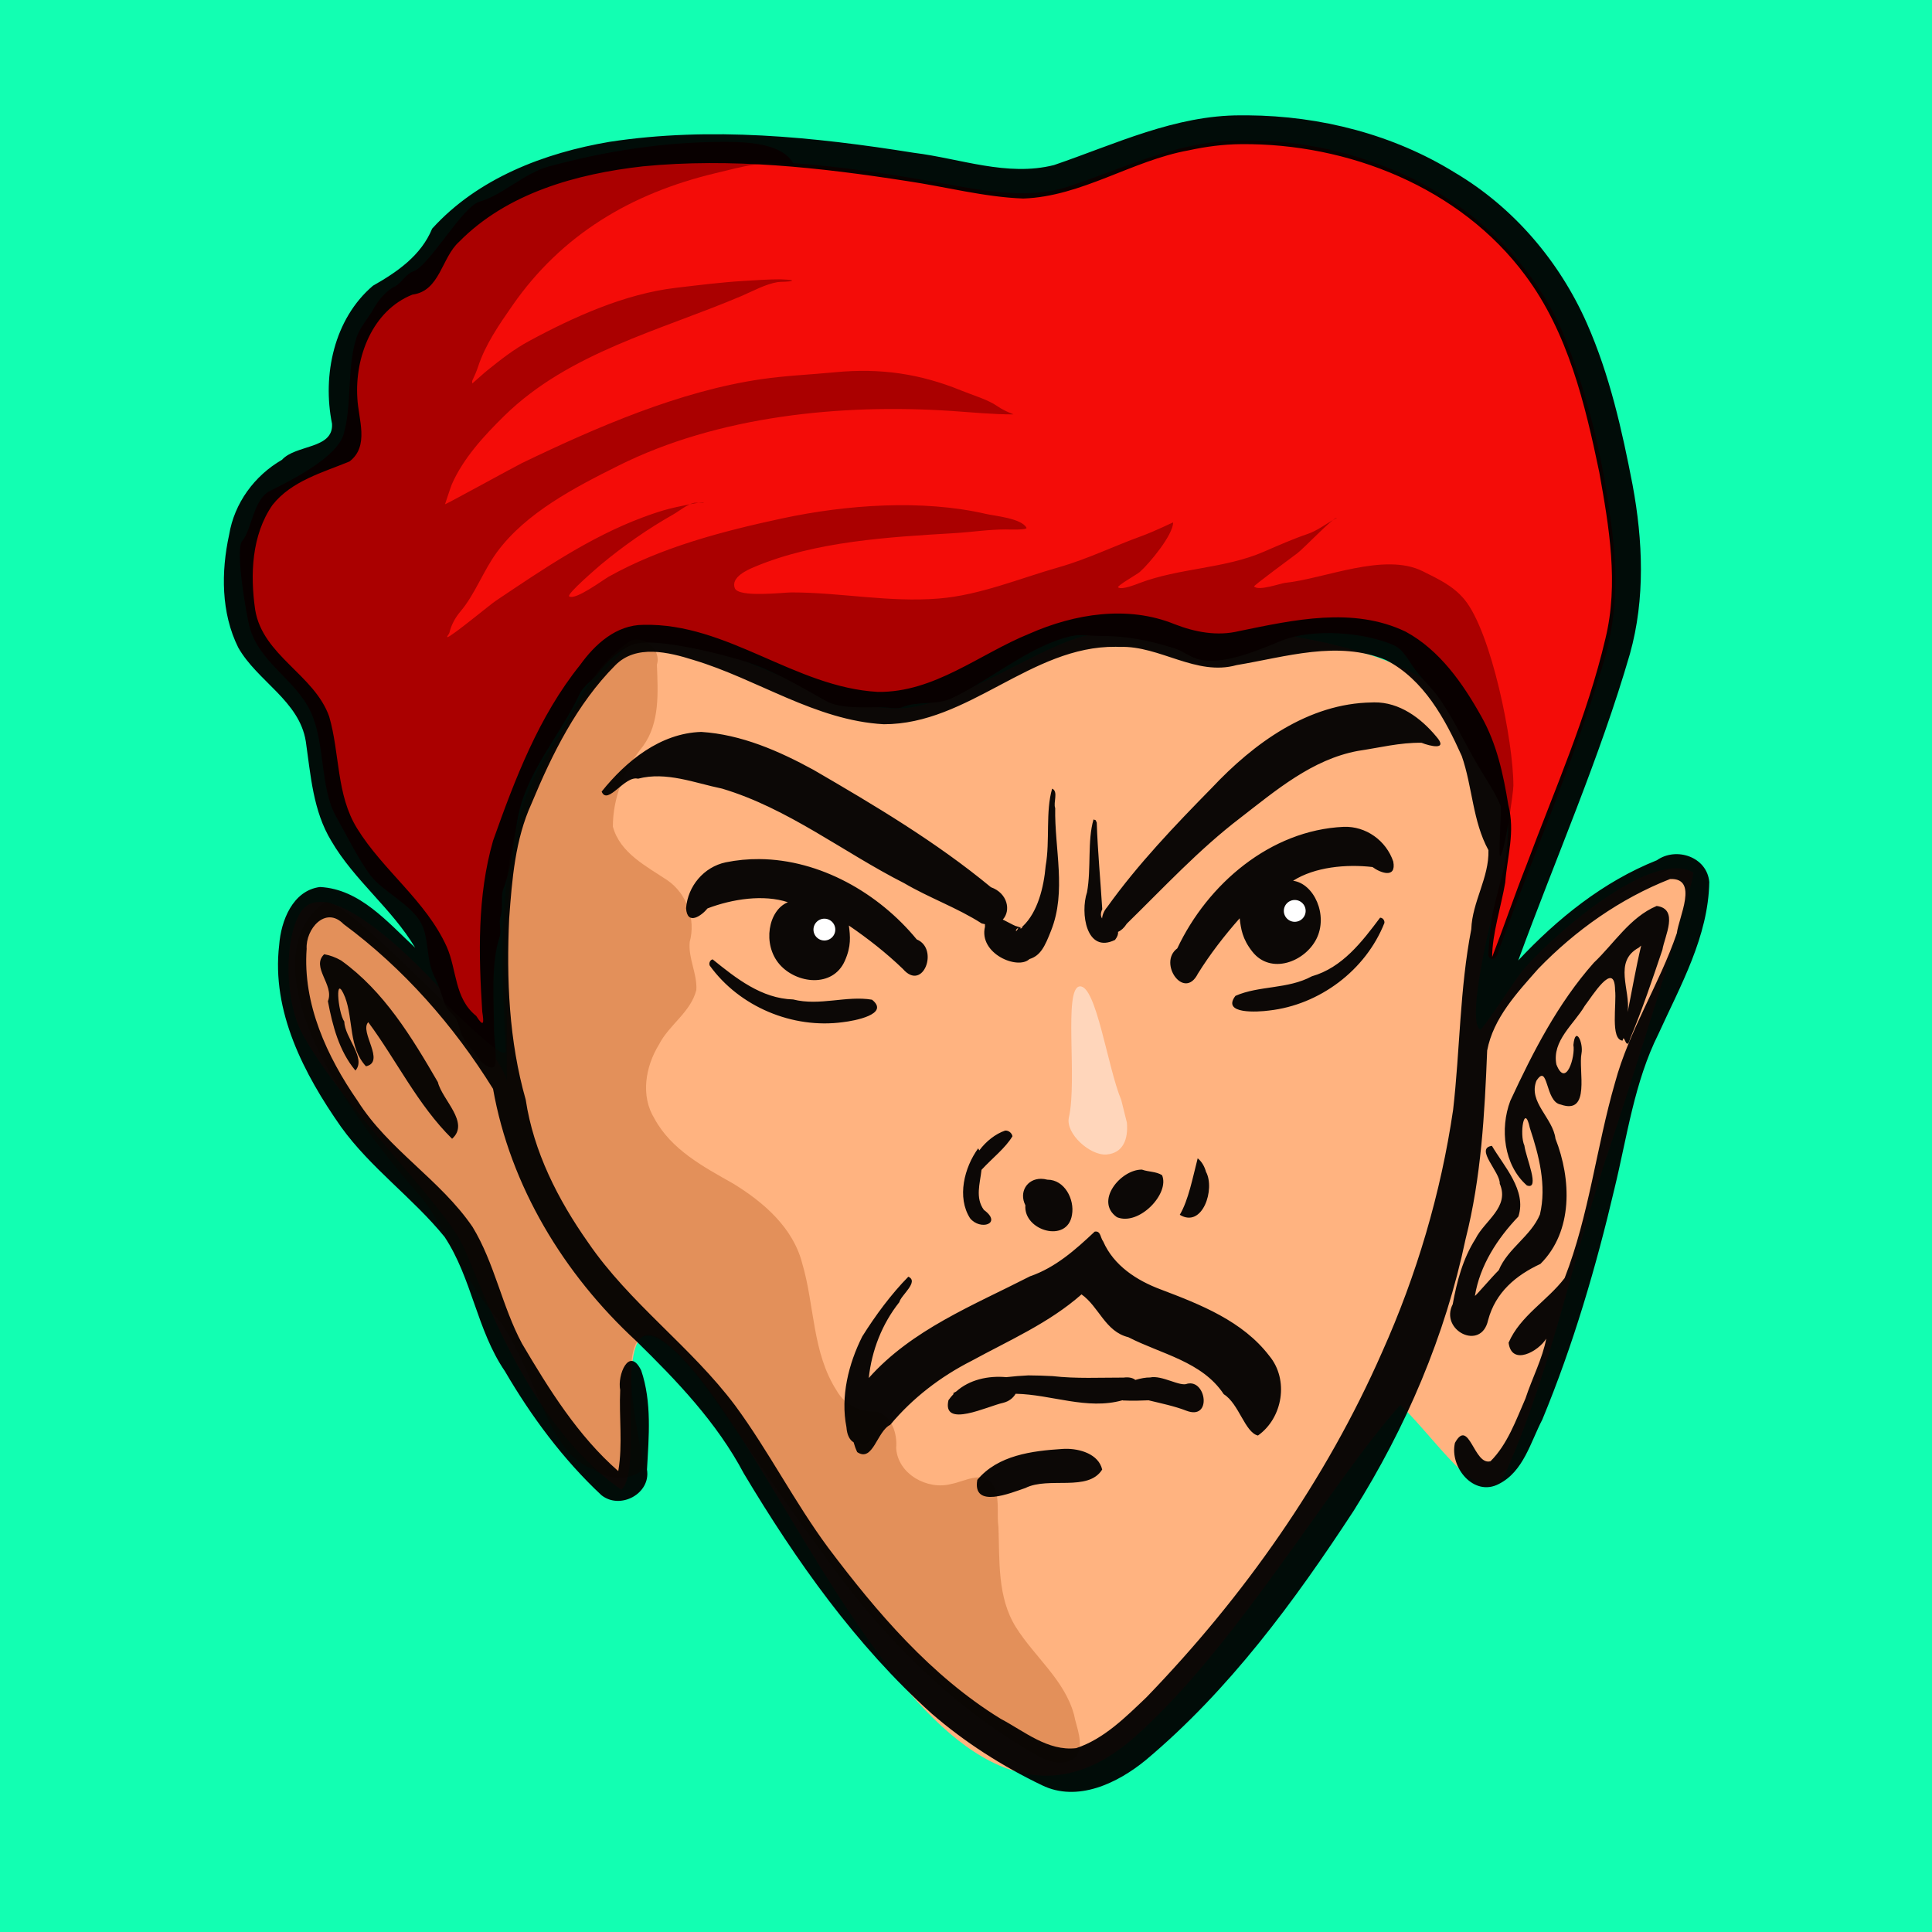 <?xml version="1.0" encoding="UTF-8" standalone="no"?>
<!-- Created with Inkscape (http://www.inkscape.org/) -->

<svg
   xmlns:dc="http://purl.org/dc/elements/1.1/"
   xmlns:cc="http://creativecommons.org/ns#"
   xmlns:rdf="http://www.w3.org/1999/02/22-rdf-syntax-ns#"
   xmlns:svg="http://www.w3.org/2000/svg"
   xmlns="http://www.w3.org/2000/svg"
   xmlns:sodipodi="http://sodipodi.sourceforge.net/DTD/sodipodi-0.dtd"
   xmlns:inkscape="http://www.inkscape.org/namespaces/inkscape"
   width="1048"
   height="1048"
   viewBox="0 0 277.283 277.283"
   version="1.1"
   id="svg8"
   inkscape:version="0.92.4 (5da689c313, 2019-01-14)"
   sodipodi:docname="Portrait01.svg">
  <defs
     id="defs2">
    <inkscape:path-effect
       effect="simplify"
       id="path-effect4715"
       is_visible="true"
       steps="28"
       threshold="0.002"
       smooth_angles="0"
       helper_size="5"
       simplify_individual_paths="false"
       simplify_just_coalesce="false" />
    <inkscape:path-effect
       effect="spiro"
       id="path-effect4711"
       is_visible="true" />
    <inkscape:path-effect
       effect="spiro"
       id="path-effect4707"
       is_visible="true" />
    <inkscape:path-effect
       effect="spiro"
       id="path-effect4703"
       is_visible="true" />
    <inkscape:path-effect
       effect="spiro"
       id="path-effect4681"
       is_visible="true" />
    <inkscape:path-effect
       effect="simplify"
       id="path-effect4675"
       is_visible="true"
       steps="3"
       threshold="0.002"
       smooth_angles="0"
       helper_size="5"
       simplify_individual_paths="false"
       simplify_just_coalesce="false" />
  </defs>
  <sodipodi:namedview
     id="base"
     pagecolor="#ffffff"
     bordercolor="#666666"
     borderopacity="1.0"
     inkscape:pageopacity="0.0"
     inkscape:pageshadow="2"
     inkscape:zoom="0.70710678"
     inkscape:cx="799.03485"
     inkscape:cy="546.14013"
     inkscape:document-units="mm"
     inkscape:current-layer="layer1"
     showgrid="false"
     units="px"
     inkscape:window-width="1920"
     inkscape:window-height="1057"
     inkscape:window-x="-8"
     inkscape:window-y="-8"
     inkscape:window-maximized="1"
     inkscape:snap-global="false"
     inkscape:snap-page="true" />
  <rect
     style="opacity:1;fill:#12ffb2;fill-opacity:1;fill-rule:nonzero;stroke:none;stroke-width:1.011;stroke-linecap:round;stroke-linejoin:miter;stroke-miterlimit:4;stroke-dasharray:none;stroke-opacity:1"
     id="rect5897"
     width="277.283"
     height="277.283"
     x="0"
     y="0" />
  <path
     style="opacity:1;fill:#ff0000;fill-opacity:0.95;fill-rule:nonzero;stroke:none;stroke-width:3.818;stroke-linecap:round;stroke-linejoin:miter;stroke-miterlimit:4;stroke-dasharray:none;stroke-opacity:1"
     d="m 673.516,76.128 c -32.565,-0.689 -62.393,13.875 -92.51,24.121 -27.034,9.648 -55.748,1.116 -83.131,-3.13 -50.755,-8.895 -102.623,-13.357 -154.063,-8.714 -35.921,4.655 -73.715,16.004 -98.736,43.684 -7.326,7.666 -8.984,21.357 -20.138,24.741 -22.115,7.611 -34.031,32.291 -33.537,54.631 -0.721,10.956 4.813,22.786 -0.282,33.167 -7.819,7.104 -19.155,8.757 -28.156,14.142 -14.408,6.963 -24.3,21.251 -26.541,37.011 -2.621,14.645 -2.518,30.413 2.694,44.487 8.585,18.027 27.781,28.433 35.995,46.629 7.376,21.309 4.942,46.059 18.433,65.51 16.101,24.731 42.863,43.134 50.008,73.094 2.302,11.252 6.855,23.33 16.806,30.046 5.496,0.329 2.539,-7.334 2.937,-10.527 -2.135,-35.593 -2.186,-72.405 11.819,-105.965 11.517,-29.726 25.381,-59.954 46.497,-84.107 7.333,-8.822 18.317,-15.092 30.155,-14.235 28.414,0.267 53.645,15.186 79.616,24.806 21.302,8.575 45.484,15.68 68.038,7.398 32.539,-11.505 61.161,-34.659 96.445,-37.866 16.402,-2.441 33.021,2.684 48.659,7.929 22.863,4.387 45.452,-3.806 67.958,-5.82 22.611,-2.017 47.94,1.882 64.239,19.284 19.32,19.734 31.847,45.275 36.694,72.381 3,10.99 5.326,22.696 1.079,33.771 -3.961,18.031 -7.652,36.368 -8.397,54.832 1.37,4.354 5.51,0.392 5.538,-2.521 18.413,-50.714 39.767,-100.389 55.594,-152.018 7.115,-21.974 9.225,-45.289 6.647,-68.221 C 869.92,257.069 861.95,219.606 848.109,184.357 830.23,138.962 790.557,104.298 744.937,88.324 722.114,80.063 697.807,75.732 673.516,76.128 Z"
     id="path4699"
     inkscape:connector-curvature="0"
     transform="scale(0.265)" />
  <path
     style="display:inline;fill:#ffb380;stroke:none;stroke-width:0.265px;stroke-linecap:butt;stroke-linejoin:miter;stroke-opacity:1"
     d="M 89.226,93.626 C 78.951,104.228 72.738,119.382 72.738,134.108 v 16.684 4.528 c 0,-4.024 -24.359,-32.693 -29.61,-24.37 -2.386,3.782 -2.326,12.841 0.361,17.616 6.147,10.92 19.853,23.83 22.953,30.222 2.35,4.847 8.911,25.39 22.715,35.012 3.536,-2.842 -1.774,-26.148 5.584,-21.651 16.439,10.725 38.838,83.058 68.139,57.129 14.58,-12.903 28.269,-36.704 38.11,-47.655 6.13,6.052 12.276,16.225 15.271,9.379 6.738,-15.407 9.584,-31.235 15.043,-47.16 0.982,-2.864 12.338,-38.27 11.696,-38.637 -6.213,-3.552 -21.204,9.964 -24.76,14.439 -0.563,0.709 -5.553,8.273 -5.781,8.142 -2.371,-1.355 2.563,-20.111 3.233,-22.6 2.483,-9.226 -2.612,-17.679 -7.854,-24.579 -7.581,-9.978 -42.765,-13.303 -54.712,-8.523 -7.199,2.881 -14.009,7.736 -21.737,9.322 -12.988,2.665 -33.825,-15.548 -42.136,-7.939"
     id="path4679"
     inkscape:connector-curvature="0"
     sodipodi:nodetypes="csccsssccscssccscsscc" />
  <path
     style="display:inline;opacity:1;fill:#ffffff;fill-opacity:0.462;fill-rule:nonzero;stroke:none;stroke-width:1;stroke-linecap:round;stroke-linejoin:miter;stroke-miterlimit:4;stroke-dasharray:none;stroke-opacity:1"
     d="m 159.774,161.85 c 0,2.376 -0.909,4.302 -3.284,4.303 -2.376,0.001 -5.668,-3.505 -4.945,-5.768 1.692,-5.295 0.791,-18.598 3.167,-18.601 2.376,-0.004 2.987,11.976 4.535,16.762"
     id="path4740"
     inkscape:connector-curvature="0"
     sodipodi:nodetypes="ccscc"
     transform="rotate(-4.92,152.312,138.68)" />
  <path
     style="display:inline;fill:#aa0000;stroke:none;stroke-width:0.265px;stroke-linecap:butt;stroke-linejoin:miter;stroke-opacity:1"
     d="m 114,23.728 c -3.826,-0.912 -7.646,0.25 -11.372,1.141 -12.056,2.884 -22.028,8.82 -29.077,18.967 -1.94,2.793 -3.907,5.62 -4.963,8.865 -0.213,0.654 -0.511,1.293 -0.799,1.921 -0.099,0.215 0.142,0.704 -0.095,0.704 -0.117,0 0.045,-0.248 0.133,-0.323 0.717,-0.615 1.442,-1.307 2.206,-1.921 1.881,-1.514 3.724,-2.953 5.857,-4.109 6.433,-3.486 13.804,-6.812 21.128,-7.667 3.284,-0.383 6.486,-0.798 9.794,-0.989 1.724,-0.1 3.4,-0.228 5.135,-0.228 0.124,0 1.934,0.063 1.731,0.19 -0.333,0.208 -1.658,0.14 -2.073,0.209 -1.772,0.295 -3.556,1.302 -5.192,1.998 -11.638,4.948 -24.778,8.098 -34.06,17.217 -2.895,2.845 -5.856,6.052 -7.512,9.816 -0.127,0.289 -0.972,2.852 -0.97,2.854 0.084,0.056 10.165,-5.491 11.049,-5.916 10.626,-5.118 22.629,-10.337 34.383,-12.042 3.527,-0.512 7.021,-0.648 10.555,-0.989 6.474,-0.625 12.21,0.204 18.161,2.644 1.628,0.667 3.72,1.249 5.154,2.245 1.094,0.76 2.414,1.16 2.263,1.16 -3.01,0 -5.895,-0.295 -8.881,-0.495 -15.823,-1.055 -33.505,0.702 -47.847,7.876 -6.149,3.075 -13.22,6.722 -17.382,12.385 -1.953,2.658 -3.145,6.032 -5.23,8.504 -0.769,0.912 -1.319,1.91 -1.597,3.063 -0.053,0.221 -0.492,0.656 -0.266,0.628 0.566,-0.071 6.118,-4.668 6.903,-5.194 6.72,-4.504 13.479,-9.139 21.109,-11.985 1.331,-0.496 2.726,-0.978 4.108,-1.313 0.299,-0.073 4.659,-1.074 4.659,-0.78 0,0.013 -1.281,-0.018 -1.369,0 -0.991,0.198 -2.148,1.177 -3.024,1.674 -3.677,2.086 -7.07,4.453 -10.326,7.153 -0.27,0.224 -5.046,4.307 -4.602,4.604 0.893,0.595 4.882,-2.386 5.648,-2.816 7.592,-4.256 16.452,-6.557 24.893,-8.371 9.162,-1.968 20.115,-2.773 29.286,-0.647 1.264,0.293 5.069,0.621 5.8,1.978 0.192,0.357 -2.634,0.247 -2.967,0.247 -2.48,0 -4.907,0.386 -7.379,0.533 -9.378,0.557 -19.891,1.154 -28.659,4.832 -1.057,0.443 -3.449,1.496 -2.853,3.063 0.533,1.4 7.018,0.609 8.12,0.609 7.084,0 14.011,1.469 21.204,0.875 5.874,-0.485 11.62,-2.908 17.249,-4.509 4.032,-1.147 7.846,-3.019 11.753,-4.433 2.054,-0.743 4.583,-2.018 4.583,-1.978 0,1.805 -3.438,5.932 -4.811,7.134 -0.338,0.296 -3.316,1.986 -3.081,2.188 0.48,0.412 2.574,-0.43 3.043,-0.609 5.751,-2.192 12.227,-2.048 17.914,-4.528 2.018,-0.88 4.208,-1.84 6.295,-2.549 1.291,-0.439 2.486,-1.361 3.651,-2.017 0.152,-0.085 0.607,-0.323 0.437,-0.285 -0.654,0.145 -4.685,4.375 -5.61,5.079 -0.656,0.499 -6.318,4.659 -6.219,4.775 0.61,0.711 3.821,-0.45 4.45,-0.514 5.571,-0.565 14.239,-4.426 19.74,-1.674 2.217,1.109 4.372,2.082 6.009,4.071 3.865,4.695 7.017,20.337 7.017,26.71 0,0.937 -1.222,9.443 -1.871,10.093 -0.354,0.354 0.201,-6.809 0.045,-7.182 -0.858,-2.06 -2.064,-3.773 -3.176,-5.65 -1.89,-3.191 -3.486,-6.688 -5.572,-9.702 -1.065,-1.538 -2.394,-2.698 -3.537,-4.223 -0.8,-1.067 -1.652,-2.872 -3.024,-3.481 -4.243,-1.887 -11.634,-2.46 -16.07,-0.685 -3.027,1.211 -8.58,3.737 -12.171,2.644 -1.12,-0.341 -2.173,-1.191 -3.309,-1.541 -3.814,-1.174 -6.798,-1.769 -10.897,-1.769 -1.15,0 -2.587,-0.236 -3.708,0 -6.053,1.275 -12.018,6.56 -17.477,9.017 -2.118,0.953 -4.845,0.311 -6.96,1.218 -0.731,0.314 -2.215,0 -3.043,0 -2.418,0 -5.873,0.242 -7.892,-0.894 -3.543,-1.994 -7.348,-4.258 -11.182,-5.536 -2.636,-0.879 -13.626,-3.861 -16.754,-2.492 -1.825,0.799 -3.367,2.222 -4.659,3.919 -0.949,1.246 -2.124,1.742 -2.853,3.291 -2.587,5.5 -7.189,10.643 -8.596,16.741 -0.812,3.519 -0.914,7.688 -2.244,11.015 -0.456,1.14 0.007,2.803 -0.418,4.014 -0.317,0.901 0.177,1.979 -0.114,2.854 -1.32,3.963 -0.818,9.281 -0.818,13.602 0,0.784 0.538,4.474 0,5.079 -0.426,0.48 -1.718,-0.529 -1.902,-0.799 -0.956,-1.406 -1.821,-2.072 -2.643,-3.615 -0.362,-0.678 -0.619,-2.293 -1.103,-2.777 -0.466,-0.467 -1.27,-1.268 -1.502,-1.998 -0.421,-1.325 -0.795,-2.523 -1.426,-3.786 -1.18,-2.361 -0.74,-5.323 -1.826,-7.495 -1.373,-2.746 -5.487,-4.619 -7.265,-6.906 -1.732,-2.228 -3.599,-6.044 -5.021,-8.561 -2.302,-4.075 -1.536,-10.554 -3.632,-15.01 -2.193,-4.661 -7.344,-6.996 -8.767,-12.156 -0.407,-1.474 -2.115,-11.102 -1.065,-12.327 1.379,-1.61 1.6,-6.003 3.975,-7.191 3.183,-1.592 9.684,-4.854 10.612,-8.218 1.199,-4.35 0.444,-9.271 1.75,-13.564 0.534,-1.756 1.676,-2.848 2.605,-4.509 0.624,-1.115 1.792,-2.503 2.91,-3.025 0.957,-0.447 1.663,-1.857 2.643,-2.169 2.369,-0.754 7.057,-9.345 9.623,-10.064 3.234,-0.906 6.365,-4.082 9.927,-5.041 8.268,-2.227 16.46,-3.519 25.236,-3.519 3.267,0 8.503,0.199 9.965,3.367 z"
     id="path4718"
     inkscape:connector-curvature="0"
     sodipodi:nodetypes="cssccsccsscscccscccsscssssscccsscscscscsccsscsssscscccscccccccssccccccsccscccscsssccccssccccsccccsssssccscsssc" />
  <path
     style="display:inline;fill:#c87137;fill-opacity:0.518;stroke:none;stroke-width:0.265px;stroke-linecap:butt;stroke-linejoin:miter;stroke-opacity:1"
     d="m 80.4,105.415 c 2.593,-4.938 5.237,-10.241 10.026,-13.417 1.997,-0.927 4.54,1.283 3.854,3.39 0.145,3.943 0.457,8.328 -1.991,11.699 -2.641,3.237 -4.328,7.338 -4.329,11.546 1.03,3.816 4.827,5.692 7.856,7.728 2.756,1.903 4.067,5.59 3.174,8.811 -0.24,2.366 1.097,4.575 0.949,6.916 -0.808,3.194 -3.913,4.985 -5.365,7.831 -1.932,3.136 -2.679,7.36 -0.637,10.634 2.407,4.459 7.05,6.921 11.294,9.32 4.353,2.659 8.604,6.329 9.91,11.469 1.784,6.044 1.422,12.798 4.95,18.257 1.097,1.992 3.436,3.142 5.68,2.992 2.228,0.567 3.03,3.178 2.85,5.234 0.22,3.741 4.495,6.087 7.925,5.15 1.83,-0.329 4.359,-1.91 5.84,-0.067 1.231,1.842 0.618,4.16 0.914,6.226 0.18,4.848 -0.183,10.095 2.496,14.388 2.655,4.247 6.945,7.533 8.334,12.514 0.365,1.965 1.499,4.132 0.345,6.046 -1.649,1.612 -4.183,0.738 -5.899,-0.289 -12.409,-7.081 -22.55,-17.563 -30.722,-29.176 -4.859,-6.534 -9.396,-13.3 -14.041,-19.983 -10.317,-15.33 -16.61,-16.049 -11.337,7.746 -0.939,2.174 -5.258,2.141 -7.165,0.583 -6.642,-2.362 -7.617,-11.993 -13.271,-20.957 -6.519,-7.215 -8.139,-14.493 -12.12,-18.774 -19.277,-22.18 -20.841,-36.072 -13.558,-41.539 1.95,-3.048 26.361,24.754 26.215,21.073 -0.105,-3.688 -0.407,-7.369 -0.406,-11.061 -0.156,-9.767 0.488,-19.913 4.833,-28.835 0.952,-1.923 2.08,-3.762 3.397,-5.457 z"
     id="path4713"
     inkscape:connector-curvature="0"
     sodipodi:nodetypes="cccccccccccccccccccccccccccccccccc" />
  <g
     inkscape:label="Layer 1"
     inkscape:groupmode="layer"
     id="layer1"
     transform="translate(0,-19.717)">
    <path
       style="display:inline;opacity:1;fill:#000000;fill-opacity:0.95;fill-rule:nonzero;stroke:none;stroke-width:2.984;stroke-linecap:round;stroke-linejoin:miter;stroke-miterlimit:4;stroke-dasharray:none;stroke-opacity:1"
       d="m 675.906,62.469 c -1.264,-0.01 -2.528,-0.009 -3.791,0.002 -35.614,-0.15 -68.29,15.674 -101.277,26.928 -25.424,6.415 -50.742,-3.548 -75.889,-6.641 -54.292,-8.665 -110.006,-14.303 -164.697,-5.963 -35.542,6.012 -71.518,19.784 -96.207,47.041 -6.014,14.614 -18.98,23.504 -32.049,30.906 -21.13,17.978 -27.504,48.45 -22.174,74.754 0.863,13.844 -19.61,11.19 -27.104,19.527 -14.906,8.584 -25.796,23.464 -28.611,40.525 -4.4,20.114 -4.413,42.404 4.916,61.145 10.317,18.279 33.14,28.849 36.613,50.922 2.647,18.335 3.909,37.551 13.785,53.811 12.434,21.329 32.77,36.621 45.424,57.84 -14.858,-13.696 -29.863,-31.76 -51.553,-32.875 -14.789,1.912 -21.125,18.349 -22.094,31.428 -4.251,35.944 13.447,69.884 33.451,98.416 16.034,22.332 38.923,38.482 56.152,59.68 14.81,22.391 17.428,50.46 32.635,72.693 14.327,24.544 31.485,47.716 52.27,67.143 10.121,8.139 26.893,-0.774 24.691,-13.869 1.009,-17.817 2.693,-36.474 -3.119,-53.633 -6.577,-13.469 -13.057,2.672 -11.383,10.557 -0.718,14.634 1.482,29.398 -1.051,43.932 -21.895,-19.157 -37.464,-44.253 -52.129,-69.059 -10.841,-20.226 -14.83,-43.545 -26.773,-63.174 -17.506,-25.677 -45.642,-41.902 -62.285,-68.332 -16.613,-23.944 -29.774,-52.538 -27.574,-82.303 -0.625,-10.63 10.161,-23.444 19.994,-13.398 32.53,24.038 59.667,54.95 80.959,89.244 9.328,52.637 38.369,100.433 77.408,136.443 22.096,21.608 43.825,44.29 58.396,71.842 28.298,47.303 60.581,93.033 101.75,130.066 17.956,15.578 38.259,28.495 59.664,38.77 19.27,9.45 41.092,-1.11 56.264,-13.576 45.154,-37.86 80.452,-85.87 112.525,-134.904 28.441,-45.151 49.704,-94.987 60.701,-147.281 8.48,-33.356 10.326,-67.877 11.689,-102.102 3.324,-17.632 16.231,-31.317 27.691,-44.328 20.125,-20.805 44.392,-37.984 71.385,-48.576 15.602,-0.644 4.662,20.738 3.654,29.332 -9.462,27.694 -25.833,52.591 -33.498,80.998 -10.119,34.985 -13.989,71.711 -27.273,105.789 -9.363,12.293 -24.09,20.464 -30.35,35.008 1.661,12.916 16.374,4.548 20.367,-2.203 -1.841,10.411 -7.759,21.754 -11.238,32.445 -5.148,11.764 -9.755,24.822 -18.906,33.945 -9.006,2.634 -11.587,-23.894 -19.277,-9.941 -3.029,13.069 10.141,29.417 23.74,22.279 13.407,-6.743 17.178,-22.659 23.613,-34.977 16.722,-40.402 29.074,-82.538 39.057,-125.07 6.88,-28.218 10.706,-57.573 23.857,-83.828 11.931,-26.205 26.96,-52.66 27.475,-82.164 -1.217,-13.66 -17.93,-19.193 -28.393,-11.771 -29.043,11.563 -53.887,31.62 -75.078,54.275 20.239,-55.337 44.079,-109.467 60.514,-166.125 8.337,-29.828 7.027,-61.238 1.426,-91.412 C 878.446,232.884 871.741,202.944 859.436,175.115 844.568,141.484 819.715,112.295 787.977,93.508 754.54,72.797 715.095,62.769 675.906,62.469 Z m -3.75,15.604 c 58.133,-0.538 118.621,23.472 153.875,70.984 23.189,31.034 32.38,69.562 40.141,106.811 5.298,29.582 10.56,60.199 3.316,89.955 -9.892,42.242 -27.612,82.086 -42.742,122.609 -6.532,16.507 -12.207,33.38 -18.611,49.898 -0.019,-12.399 4.913,-27.602 7.086,-40.361 1.129,-14.573 5.45,-27.237 1.668,-41.996 -2.686,-16.531 -6.236,-33.114 -14.564,-47.859 -10.008,-17.928 -22.581,-36.02 -41.02,-46 -28.448,-13.664 -60.69,-6.37 -90.146,-0.34 -11.831,2.902 -23.933,0.615 -35.088,-3.746 -25.349,-10.306 -54.087,-5.62 -78.473,5.135 -27.17,11.005 -51.528,31.987 -82.215,31.559 -44.876,-2.486 -81.363,-37.388 -126.91,-36.318 -14.702,0.023 -26.179,10.43 -34.256,21.686 -22.438,27.891 -35.328,61.838 -47.168,95.197 -8.624,30.014 -7.852,61.771 -5.865,92.643 0.979,6.141 0.888,8.827 -3.281,2.281 -11.896,-9.524 -10.387,-24.857 -15.963,-37.469 -11.228,-24.856 -34.421,-41.216 -48.537,-64.072 -11.337,-18.312 -9.29,-40.617 -15.121,-60.602 -8.049,-22.735 -35.955,-32.928 -40.07,-57.762 -2.776,-19.101 -1.955,-40.508 9.385,-56.838 10.328,-13.018 27.025,-17.508 41.658,-23.518 10.973,-8.313 4.818,-22.982 4.283,-34.324 -1.41,-22.022 8.043,-47.409 29.85,-56.068 14.958,-1.946 15.702,-20.019 25.232,-28.574 25.994,-26.459 63.721,-36.852 99.564,-40.895 47.78,-4.683 95.927,0.625 143.156,7.988 20.941,3.094 41.671,8.667 62.869,9.449 31.733,-1.121 58.78,-20.563 89.574,-26.1 9.318,-2.034 18.827,-3.287 28.373,-3.354 z M 604.291,350.297 c 0.73,0.008 1.463,0.025 2.199,0.055 21.683,-0.74 41.309,16.007 63.223,9.865 26.509,-4.397 54.903,-13.628 81.033,-2.691 20.363,10.498 31.911,31.811 40.922,51.908 5.838,16.712 5.839,35.24 14.459,51.008 0.429,14.88 -8.795,27.94 -9.293,42.777 -6.272,32.263 -6.102,65.285 -9.84,97.826 -6.653,45.273 -19.732,89.476 -38.447,131.219 -30.523,69.5 -74.996,132.5 -127.65,186.98 -11.275,10.737 -22.969,22.524 -38.025,27.527 -15.396,1.807 -28.149,-9.169 -41.002,-15.938 -37.723,-23.251 -66.893,-57.497 -93.268,-92.531 -18.274,-24.687 -32.201,-52.263 -50.375,-76.99 -23.884,-31.945 -57.23,-55.425 -79.775,-88.488 -16.256,-23.067 -29.495,-49.1 -33.725,-77.225 -9.071,-31.8 -10.487,-65.331 -8.963,-98.211 1.561,-21.086 3.206,-42.666 12.098,-62.166 11.196,-26.961 24.598,-53.993 45.369,-74.914 11.27,-11.448 28.847,-7.12 42.371,-2.867 34.709,10.407 65.998,32.766 103.01,34.797 45.975,0.076 79.692,-42.43 125.68,-41.941 z m 140.014,30.102 c -0.437,0.005 -0.877,0.021 -1.318,0.045 -34.389,0.465 -64.002,22.132 -86.654,46.234 -20.031,20.405 -39.989,41.257 -56.633,64.496 -1.788,2.098 -2.65,4.26 -2.83,6.24 -0.764,-1.223 -0.919,-2.792 0.1,-4.99 -0.95,-15.612 -2.471,-31.241 -2.982,-46.904 l -0.578,-1.312 -1.172,-0.398 c -3.382,11.519 -1.172,26.61 -3.514,39.42 -3.717,11.034 -0.49,33.5 15.172,25.807 1.397,-1.846 1.802,-3.227 1.598,-4.334 1.623,-0.698 3.277,-2.104 4.77,-4.443 20.008,-19.556 39.079,-40.189 61.389,-57.236 19.343,-14.951 38.962,-31.724 63.746,-36.34 11.447,-1.68 22.905,-4.623 34.508,-4.4 4.405,1.771 14.752,4.359 7.973,-3.383 -8.339,-10.059 -20.011,-18.668 -33.572,-18.5 z m -364.484,16 c -22.159,0.661 -40.717,15.733 -53.977,32.326 3.231,7.757 12.507,-8.873 19.709,-6.988 15.319,-4.018 30.62,2.313 45.531,5.373 35.825,10.711 65.595,34.466 98.578,51.191 13.64,8.012 28.936,13.411 42.029,21.836 0.604,0.166 1.182,0.287 1.748,0.387 -0.015,0.43 -0.015,0.89 0.012,1.395 -3.483,14.567 17.739,23.548 24.09,17.502 5.949,-1.825 8.324,-6.722 11.713,-15.414 8.467,-21.235 1.82,-44.286 2.234,-66.379 -1.169,-2.901 1.854,-9.028 -1.656,-10.494 -3.661,12.396 -1.098,28.165 -3.508,41.832 -1.01,11.533 -4.273,25.043 -12.42,32.721 -0.006,0.009 -0.015,0.013 -0.021,0.021 0.003,-10e-4 0.004,-0.003 0.008,-0.004 -0.375,1.589 -2.059,1.284 -0.963,0.5 -1.993,0.222 -5.971,-2.292 -9.826,-4.193 4.481,-4.748 2.712,-14.265 -6.428,-17.508 -29.672,-24.526 -62.914,-44.279 -96.113,-63.572 -18.811,-10.271 -39.084,-19.134 -60.74,-20.531 z m 173.107,105.805 c 0.405,-0.045 0.733,-0.195 0.955,-0.496 -0.458,0.179 -0.742,0.343 -0.955,0.496 z m 174.766,-54.398 c -39.685,1.827 -73.659,30.946 -90.084,65.826 -10.66,7.841 3.685,28.563 11.16,13.689 6.624,-10.647 14.334,-20.585 22.621,-29.984 0.707,5.789 1.412,11.128 6.848,18.045 9.939,12.648 28.374,5.624 34.695,-6.822 6.54,-12.876 -1.259,-30.019 -12.615,-31.551 11.748,-7.464 28.714,-9.082 43.02,-7.43 4.03,3.043 13.036,6.584 11.242,-2.953 -3.832,-11.35 -14.772,-19.273 -26.887,-18.82 z m -316.404,17.469 c -6.074,-0.049 -12.184,0.513 -18.266,1.756 -11.856,2.529 -20.523,12.891 -21.457,24.834 0.598,9.686 8.463,4.047 11.625,0.109 13.464,-5.107 30.309,-7.694 43.527,-3.336 -10.635,4.267 -13.995,22.799 -4.5,33.68 9.178,10.518 28.771,12.811 35.309,-1.887 3.575,-8.038 2.951,-13.388 2.219,-19.174 10.337,7.082 20.247,14.83 29.277,23.529 10.892,12.589 19.723,-11.016 7.467,-16.006 -20.647,-25.137 -52.402,-43.24 -85.201,-43.506 z m 485.932,25.389 c -14.468,6.124 -22.992,20.282 -34.033,30.75 -19.484,21.981 -32.978,48.38 -45.238,74.814 -5.667,15.039 -3.564,34.791 9.012,45.811 7.409,2.689 -0.635,-15.336 -1.367,-21.617 -2.808,-6.091 -0.055,-23.467 2.959,-9.523 4.958,14.91 9.159,31.239 5.455,46.854 -4.903,11.806 -17.412,18.336 -22.299,30.17 -3.828,3.777 -12.521,14.01 -12.916,13.924 2.678,-16.512 12.176,-31.07 23.543,-42.99 4.642,-14.106 -7.895,-27.264 -14.34,-38.281 -9.489,1.354 4.598,14.271 4.246,20.48 5.498,12.826 -8.238,19.98 -13.146,29.906 -6.808,10.687 -10.095,23.142 -12.318,35.402 -7.254,14.141 15.434,25.684 19.156,8.619 3.992,-15.074 15.141,-24.34 28.336,-30.459 17.809,-17.728 16.76,-45.921 8.158,-67.807 -1.407,-11.355 -14.856,-19.805 -10.338,-31.373 6.542,-10.093 4.623,11.454 13.129,12.848 16.51,5.834 9.499,-18.559 11.305,-27.682 1.103,-5.757 -3.337,-15.332 -4.395,-4.564 1.136,6.194 -4.032,23.688 -9.205,10.576 -2.537,-12.833 9.519,-21.795 15.338,-31.738 3.812,-4.893 16.175,-25.235 16.438,-8.707 0.93,7.889 -2.716,26.904 4.078,27.527 0.897,-4.868 1.994,6.905 4.16,-1.305 6.56,-15.66 11.965,-31.833 17.402,-47.926 1.17,-7.246 9.142,-22.116 -3.119,-23.709 z m -149.785,6.35 c -9.796,13.05 -20.485,27.075 -36.959,31.74 -13.008,7.067 -28.637,4.94 -41.385,10.598 -7.68,10.096 12.324,8.738 18.26,7.936 27.283,-3.051 52.303,-21.809 62.422,-47.404 0.215,-1.379 -0.876,-2.88 -2.338,-2.869 z m -196.82,4.543 c -0.108,-0.009 -0.199,-0.008 -0.258,0.008 2.622,0.623 1.015,0.057 0.258,-0.008 z m 0.627,1.211 c 0.07,-4.3e-4 0.142,0.013 0.215,0.045 -1.972,3.25 -1.271,-0.038 -0.215,-0.045 z m 337.598,9.352 c -2.842,11.914 -4.905,23.992 -7.307,35.998 1.618,-12.031 -7.927,-27.335 6.035,-34.891 z m -713.27,4.693 c -7.284,7 5.641,16.592 2.016,25.426 2.505,13.258 6.054,26.987 14.9,37.553 5.985,-6.726 -5.889,-17.922 -6.008,-26.482 -3.559,-5.087 -5.393,-27.57 0.443,-13.123 4.515,12.189 1.846,27.136 11.283,37.311 10.83,-2.405 -3.747,-18.72 1.244,-23.889 15.391,20.78 26.774,44.786 45.398,63.143 9.78,-8.742 -5.362,-21.012 -7.709,-30.684 -14.078,-24.239 -29.204,-49.311 -52.396,-65.877 -2.84,-1.623 -5.938,-2.836 -9.172,-3.377 z m 210.369,2.764 c -1.42,0.348 -2.111,2.071 -1.564,3.355 16.082,22.336 44.936,34.391 72.135,30.664 5.951,-0.677 25.679,-4.259 15.76,-12.166 -13.745,-2.362 -28.378,3.527 -42.721,-0.137 -17.115,-0.487 -30.914,-11.464 -43.609,-21.717 z m 158.443,92.729 c -5.204,1.758 -10.389,5.828 -14.006,10.752 -0.183,-0.379 -0.381,-0.754 -0.607,-1.125 -7.542,10.354 -11.637,26.548 -4.402,37.852 5.47,6.829 17.788,3.035 7.49,-4.512 -4.774,-6.514 -2.112,-14.294 -1.277,-21.715 5.807,-6.301 12.911,-11.743 16.758,-18.186 -0.38,-1.817 -2.13,-3.201 -3.955,-3.066 z m 104.266,15.027 c -2.659,10.258 -5.003,22.717 -9.695,30.584 12.292,7.478 19.297,-13.916 14.191,-23.291 -0.764,-2.784 -2.206,-5.468 -4.496,-7.293 z m -30.201,6.113 c -11.498,-0.129 -25.792,17.178 -13.525,25.777 11.943,4.881 28.709,-12.779 24.434,-22.762 -3.287,-2.058 -7.358,-1.718 -10.908,-3.016 z m -54.645,4.982 c -7.565,-0.025 -12.079,7.167 -8.475,14.336 -1.123,13.824 22.868,20.806 25.252,5.129 1.471,-8.296 -4.008,-19.044 -13.363,-18.992 -1.19,-0.319 -2.333,-0.469 -3.414,-0.473 z m 29.639,28.553 c -0.181,0.005 -0.374,0.028 -0.582,0.066 -10.396,9.804 -21.267,19.465 -34.992,24.18 -30.547,15.647 -64.076,28.869 -87.359,55.092 1.595,-14.874 7.153,-29.251 16.555,-41.088 0.837,-3.72 10.856,-11.096 4.877,-13.779 -9.266,9.415 -17.78,20.923 -24.961,32.385 -7.455,14.863 -11.826,32.538 -8.562,49.078 0.319,4.493 1.883,7.063 3.877,8.213 0.498,1.811 1.145,3.591 1.959,5.318 8.53,5.747 10.686,-11.303 17.873,-14.762 12.118,-14.542 27.275,-26.151 44.119,-34.695 20.319,-11.093 41.972,-20.483 59.488,-35.965 9.473,6.67 12.792,20.132 25.357,23.189 17.73,9.143 39.963,13.13 51.678,30.879 8.216,5.08 11.469,20.724 18.516,22.381 13.511,-9.556 16.847,-30.258 6.174,-43.125 -14.431,-18.895 -37.332,-27.848 -58.844,-36.008 -12.965,-4.843 -25.419,-12.886 -31.156,-26.021 -1.464,-1.867 -1.3,-5.413 -4.016,-5.338 z m -36.482,77.912 c -3.977,0.197 -7.994,0.491 -11.99,0.965 -9.726,-0.892 -19.896,1.308 -27.123,7.783 -0.541,0.29 -1.084,0.578 -1.617,0.889 0.071,0.158 0.15,0.291 0.225,0.439 -0.999,1.031 -1.933,2.15 -2.785,3.371 -3.548,15.467 21.158,3.237 29.609,1.418 3.321,-0.822 5.465,-2.703 6.773,-4.91 19.381,0.367 38.667,8.944 57.857,3.521 0.305,0.125 0.662,0.185 1.082,0.133 4.36,0.229 8.704,0.057 13.057,-0.107 7.063,1.705 14.261,3.201 20.492,5.641 13.915,5.338 10.804,-16.985 0.535,-14.646 -3.911,1.854 -13.773,-4.795 -20.266,-3.361 -2.094,-0.065 -5.045,0.476 -7.924,1.326 -1.305,-1.078 -3.401,-1.655 -6.332,-1.268 -12.853,-0.019 -25.652,0.663 -38.477,-0.793 -4.369,-0.221 -8.742,-0.39 -13.117,-0.4 z m 19.846,39.775 c -0.526,0.012 -1.041,0.037 -1.543,0.076 -16.306,1.042 -34.821,3.368 -45.969,16.738 -2.799,15.857 18.159,7.087 26.08,4.389 12.602,-6.308 33.912,2.248 41.551,-9.98 -1.945,-8.427 -12.227,-11.4 -20.119,-11.223 z"
       transform="matrix(0.265,0,0,0.265,0,19.717)"
       id="path4546"
       inkscape:connector-curvature="0"
       sodipodi:nodetypes="ccccccccccccccccccccccccccccccccccccccccccccccccccccccccccccccccccccccccccccccccccccccccccccccccccccccccccccccccccccccccccccccccccccccccccccccccccccccccccccccccccccccccccscccccscccsccccccccccccccccccccccccccccccccccccccccccccccccccccccccccccccccccccccccccccccccccccccccccccccccccccccccccccccccccccccccccccccc" />
  </g>
  <path
     style="display:inline;opacity:1;fill:#ffffff;fill-opacity:1;fill-rule:nonzero;stroke:none;stroke-width:0.663;stroke-linecap:round;stroke-linejoin:miter;stroke-miterlimit:4;stroke-dasharray:none;stroke-opacity:1"
     id="path4726"
     sodipodi:type="arc"
     sodipodi:cx="185.82367"
     sodipodi:cy="130.73288"
     sodipodi:rx="1.5647134"
     sodipodi:ry="1.5647134"
     sodipodi:start="0"
     sodipodi:end="6.2812131"
     sodipodi:open="true"
     d="m 187.388,130.733 a 1.565,1.565 0 0 1 -1.564,1.565 1.565,1.565 0 0 1 -1.565,-1.563 1.565,1.565 0 0 1 1.562,-1.566 1.565,1.565 0 0 1 1.567,1.562" />
  <path
     d="m 119.881,133.416 a 1.565,1.565 0 0 1 -1.564,1.565 1.565,1.565 0 0 1 -1.565,-1.563 1.565,1.565 0 0 1 1.562,-1.566 1.565,1.565 0 0 1 1.567,1.562"
     sodipodi:open="true"
     sodipodi:end="6.2812131"
     sodipodi:start="0"
     sodipodi:ry="1.5647134"
     sodipodi:rx="1.5647134"
     sodipodi:cy="133.41634"
     sodipodi:cx="118.31675"
     sodipodi:type="arc"
     id="path5921"
     style="display:inline;opacity:1;fill:#ffffff;fill-opacity:1;fill-rule:nonzero;stroke:none;stroke-width:0.663;stroke-linecap:round;stroke-linejoin:miter;stroke-miterlimit:4;stroke-dasharray:none;stroke-opacity:1" />
</svg>
